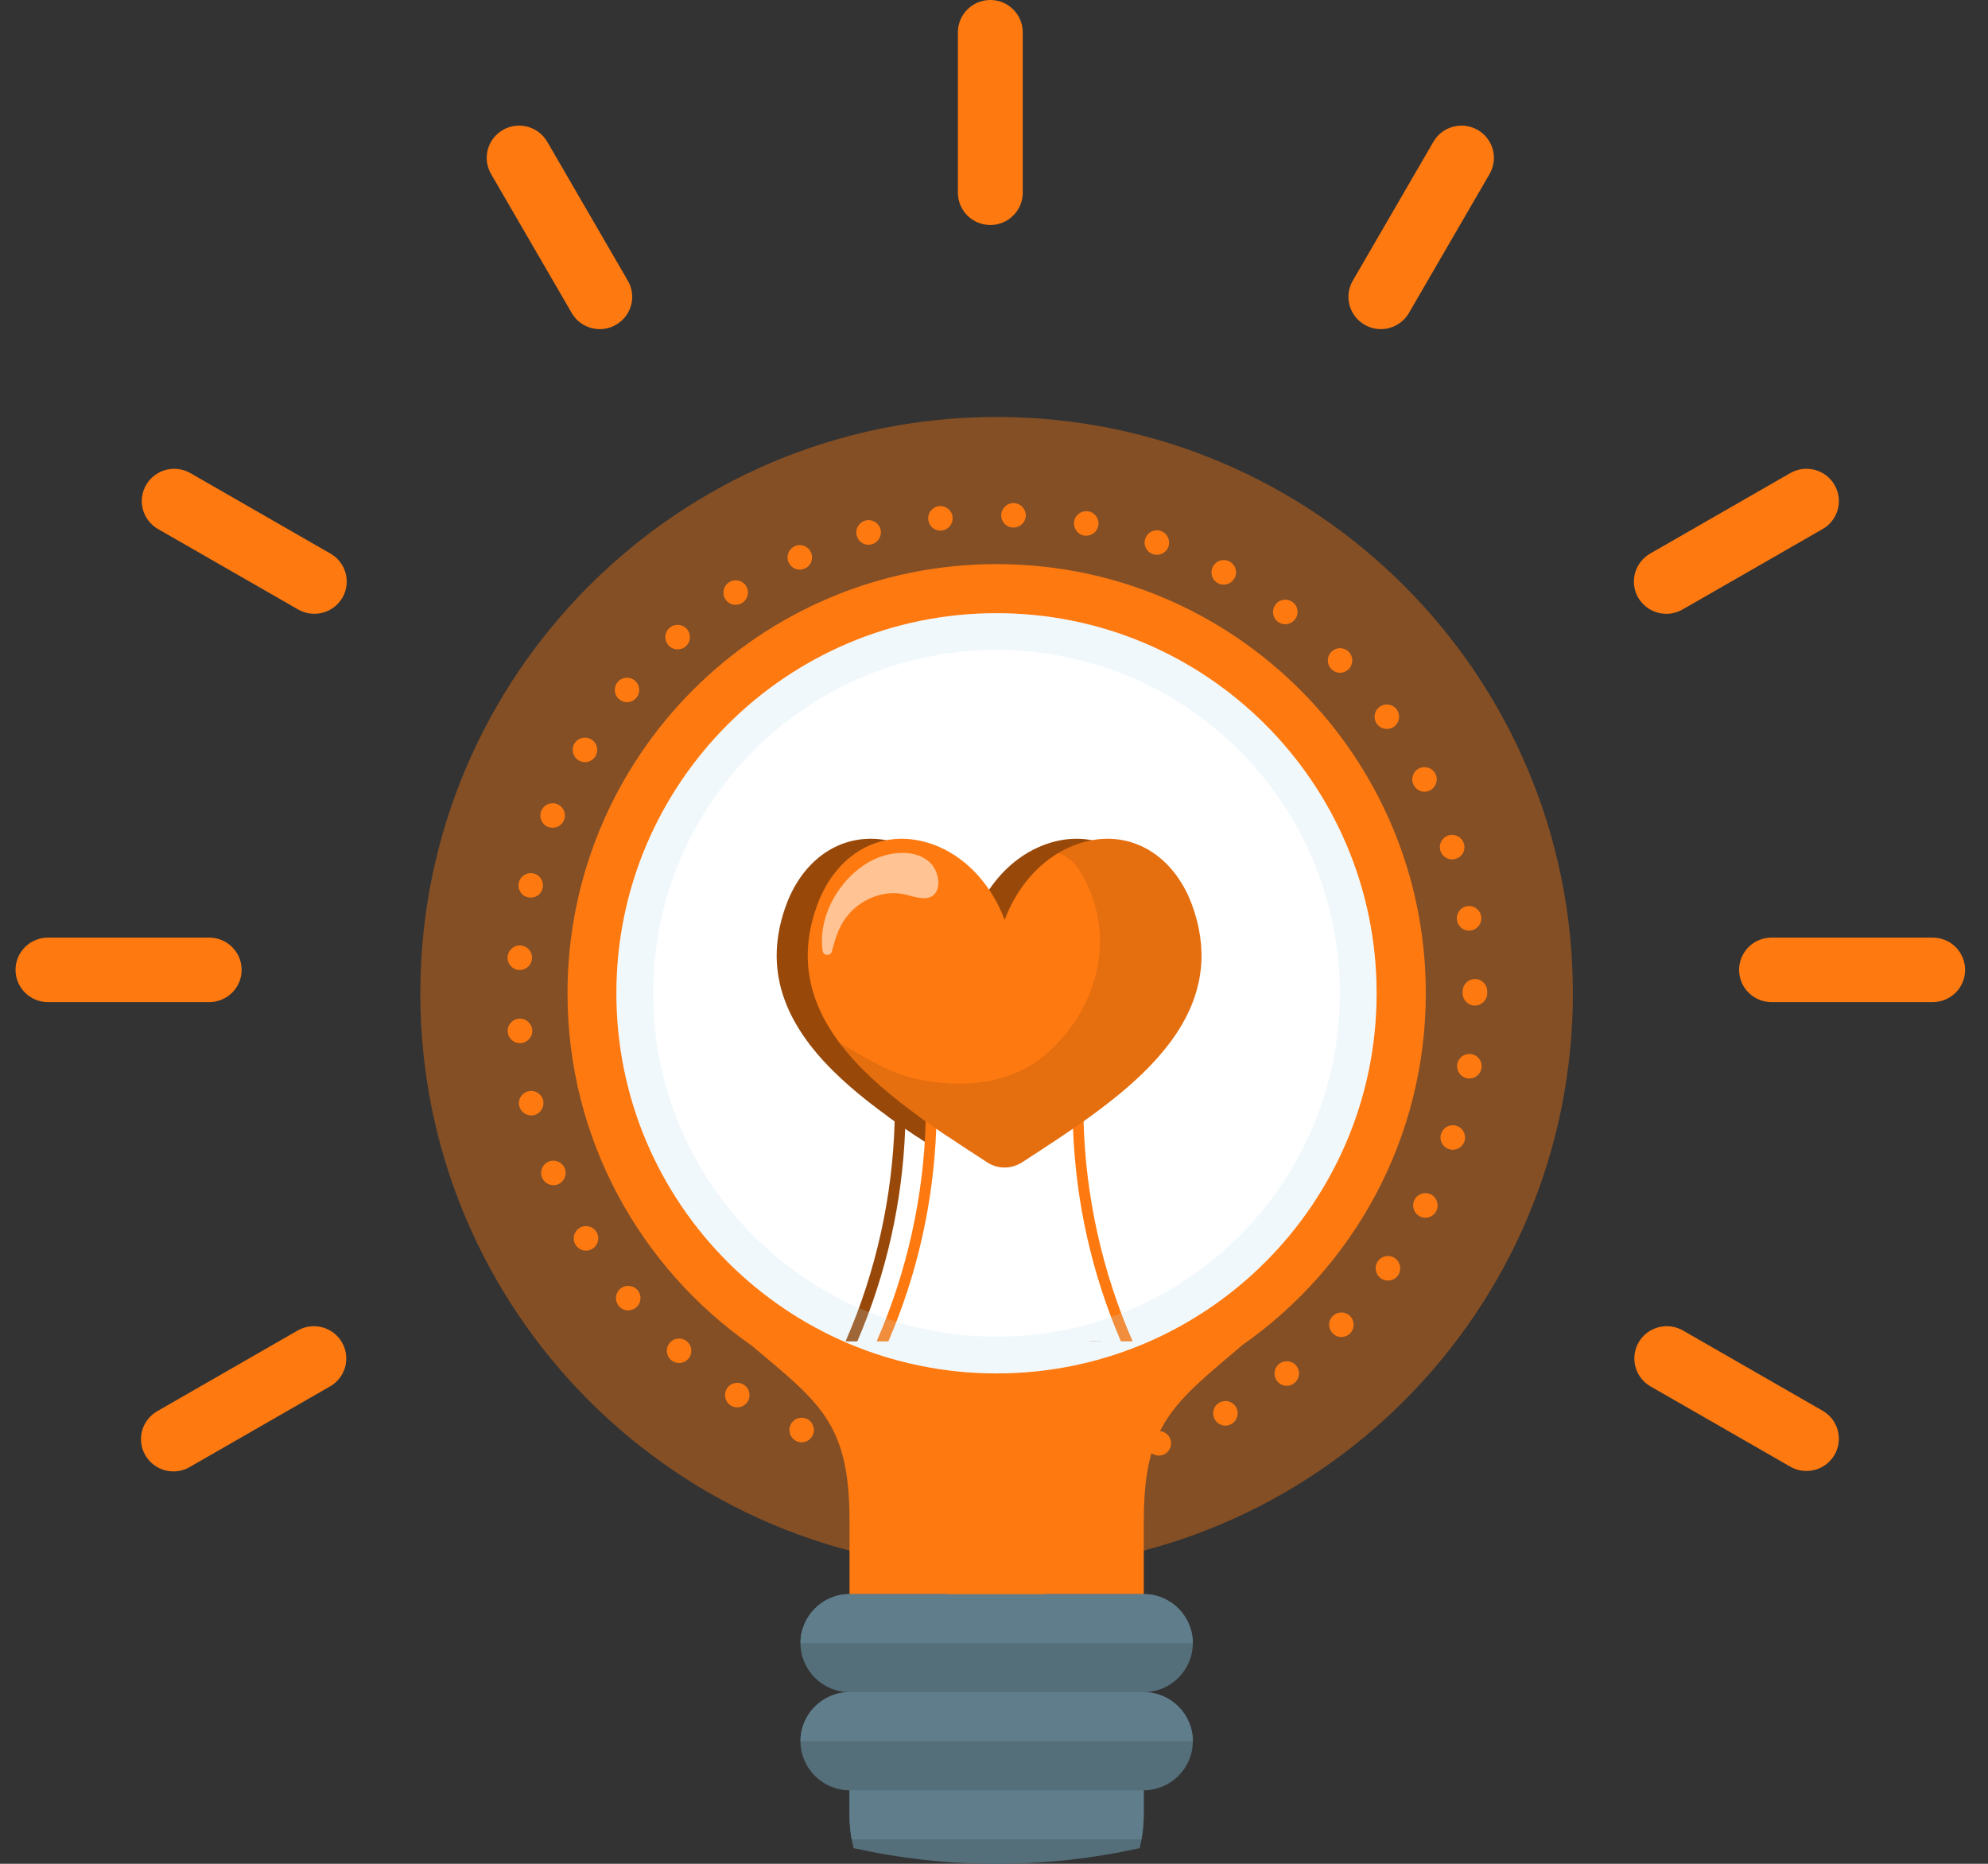<svg xmlns="http://www.w3.org/2000/svg" fill="none" viewBox="0 0 64 60" height="60" width="64">
<rect x="0" y="0" width="64" height="60" fill="#333333" stroke="none"/>
<path fill="#FE7A11" d="M9.583 42.832L5.086 45.416C4.964 45.482 4.855 45.572 4.768 45.681C4.681 45.789 4.616 45.913 4.578 46.047C4.54 46.181 4.53 46.32 4.547 46.458C4.564 46.596 4.609 46.729 4.679 46.849C4.749 46.969 4.842 47.074 4.953 47.158C5.065 47.242 5.192 47.302 5.327 47.336C5.462 47.37 5.603 47.377 5.741 47.356C5.879 47.335 6.011 47.286 6.13 47.214L10.626 44.631C10.745 44.563 10.849 44.472 10.932 44.364C11.016 44.256 11.077 44.133 11.113 44.001C11.148 43.869 11.157 43.732 11.139 43.596C11.121 43.461 11.077 43.331 11.008 43.213C10.94 43.094 10.849 42.991 10.74 42.908C10.631 42.825 10.507 42.764 10.375 42.729C10.242 42.693 10.104 42.684 9.968 42.702C9.832 42.72 9.701 42.764 9.583 42.832L9.583 42.832ZM6.735 30.184H1.544C1.267 30.184 1.001 30.293 0.806 30.488C0.61 30.683 0.5 30.947 0.5 31.222C0.5 31.497 0.61 31.762 0.806 31.956C1.001 32.151 1.267 32.26 1.544 32.26H6.735C7.012 32.26 7.277 32.151 7.473 31.956C7.669 31.762 7.779 31.497 7.779 31.222C7.779 30.947 7.669 30.683 7.473 30.488C7.277 30.293 7.012 30.184 6.735 30.184H6.735ZM10.626 17.814L6.13 15.231C6.011 15.163 5.88 15.119 5.744 15.101C5.608 15.083 5.47 15.092 5.338 15.127C5.07 15.199 4.842 15.373 4.704 15.611C4.566 15.85 4.528 16.133 4.6 16.399C4.671 16.665 4.846 16.892 5.086 17.03L9.583 19.612C9.701 19.683 9.833 19.73 9.97 19.749C10.107 19.769 10.247 19.761 10.381 19.727C10.515 19.692 10.64 19.631 10.751 19.548C10.861 19.465 10.953 19.36 11.023 19.241C11.092 19.122 11.136 18.99 11.154 18.853C11.171 18.716 11.162 18.578 11.125 18.445C11.088 18.312 11.025 18.188 10.939 18.08C10.853 17.971 10.747 17.881 10.626 17.814V17.814ZM20.212 9.037L17.617 4.563C17.478 4.324 17.25 4.15 16.983 4.079C16.716 4.008 16.431 4.045 16.191 4.183C15.951 4.32 15.776 4.547 15.705 4.813C15.633 5.079 15.671 5.363 15.809 5.601L18.405 10.075C18.496 10.233 18.628 10.364 18.787 10.456C18.946 10.547 19.127 10.595 19.31 10.595C19.493 10.595 19.673 10.547 19.831 10.455C19.949 10.387 20.053 10.296 20.137 10.188C20.22 10.08 20.282 9.957 20.317 9.825C20.353 9.693 20.362 9.556 20.344 9.42C20.326 9.285 20.282 9.155 20.213 9.037L20.212 9.037ZM58.678 45.416L54.18 42.832C54.061 42.764 53.93 42.72 53.794 42.702C53.658 42.684 53.52 42.693 53.388 42.729C53.12 42.8 52.892 42.974 52.754 43.213C52.616 43.451 52.578 43.735 52.65 44.001C52.721 44.267 52.897 44.494 53.136 44.631L57.633 47.214C57.751 47.282 57.882 47.327 58.018 47.345C58.154 47.362 58.292 47.354 58.425 47.319C58.557 47.283 58.681 47.223 58.79 47.14C58.899 47.057 58.99 46.953 59.059 46.835C59.127 46.717 59.172 46.587 59.19 46.452C59.208 46.317 59.199 46.179 59.164 46.048C59.128 45.916 59.067 45.792 58.984 45.684C58.901 45.576 58.797 45.485 58.678 45.417L58.678 45.416ZM62.22 30.184H57.03C56.754 30.184 56.488 30.293 56.292 30.488C56.097 30.683 55.987 30.947 55.987 31.222C55.987 31.497 56.097 31.762 56.292 31.956C56.488 32.151 56.754 32.26 57.03 32.26H62.22C62.496 32.26 62.762 32.151 62.958 31.956C63.153 31.762 63.263 31.497 63.263 31.222C63.263 30.947 63.153 30.683 62.958 30.488C62.762 30.293 62.496 30.184 62.22 30.184ZM57.633 15.231L53.136 17.814C53.016 17.881 52.909 17.972 52.824 18.08C52.738 18.188 52.675 18.312 52.638 18.445C52.601 18.578 52.591 18.717 52.608 18.853C52.626 18.99 52.671 19.122 52.74 19.241C52.809 19.36 52.902 19.465 53.012 19.548C53.122 19.631 53.248 19.692 53.382 19.727C53.516 19.761 53.655 19.769 53.792 19.75C53.929 19.73 54.061 19.683 54.18 19.613L58.678 17.03C58.797 16.962 58.901 16.871 58.984 16.762C59.068 16.654 59.129 16.531 59.164 16.399C59.2 16.267 59.209 16.13 59.191 15.994C59.173 15.859 59.128 15.729 59.059 15.611C58.991 15.492 58.9 15.389 58.791 15.306C58.682 15.223 58.558 15.162 58.425 15.127C58.158 15.056 57.873 15.093 57.633 15.231L57.633 15.231ZM46.146 4.563L43.55 9.037C43.482 9.155 43.437 9.285 43.419 9.42C43.401 9.556 43.411 9.693 43.446 9.825C43.482 9.956 43.543 10.08 43.626 10.188C43.71 10.296 43.814 10.387 43.933 10.455C44.091 10.547 44.27 10.595 44.453 10.595C44.636 10.595 44.817 10.547 44.975 10.456C45.134 10.364 45.266 10.233 45.358 10.075L47.954 5.601C48.092 5.363 48.13 5.079 48.058 4.813C47.986 4.547 47.811 4.32 47.572 4.183C47.332 4.045 47.047 4.008 46.78 4.079C46.512 4.15 46.285 4.324 46.146 4.563L46.146 4.563ZM32.925 6.205V1.038C32.925 0.763 32.815 0.499 32.619 0.304C32.424 0.109 32.158 0 31.881 0C31.605 0 31.339 0.109 31.144 0.304C30.948 0.499 30.838 0.763 30.838 1.038V6.205C30.838 6.48 30.948 6.744 31.144 6.939C31.339 7.134 31.605 7.243 31.881 7.243C32.158 7.243 32.424 7.134 32.619 6.939C32.815 6.744 32.925 6.48 32.925 6.205Z" clip-rule="evenodd" fill-rule="evenodd"></path>
<path fill="#FE7A11" d="M50.636 31.976C50.636 42.223 42.332 50.528 32.084 50.528C21.836 50.528 13.531 42.223 13.531 31.976C13.531 21.729 21.836 13.423 32.084 13.423C42.332 13.423 50.636 21.729 50.636 31.976Z" opacity="0.4"></path>
<path fill="#FE7A11" d="M45.901 31.975C45.901 24.344 39.716 18.16 32.085 18.16C24.454 18.16 18.27 24.344 18.27 31.975C18.27 36.67 20.613 40.815 24.192 43.312C26.365 45.144 27.349 45.791 27.349 48.949V54.475H36.822V48.949C36.822 45.835 37.788 45.177 40.002 43.295C43.568 40.797 45.901 36.66 45.901 31.975Z"></path>
<path fill="#546E7A" d="M36.822 54.475C37.69 54.475 38.401 53.764 38.401 52.896C38.401 52.028 37.69 51.317 36.822 51.317H27.349C26.48 51.317 25.77 52.028 25.77 52.896C25.77 53.764 26.48 54.475 27.349 54.475C26.48 54.475 25.77 55.185 25.77 56.054C25.77 56.922 26.48 57.633 27.349 57.633V58.422C27.349 58.692 27.376 58.954 27.419 59.212C27.436 59.308 27.459 59.402 27.481 59.497C28.964 59.824 30.502 60.001 32.084 60.001C33.666 60.001 35.206 59.824 36.69 59.497C36.712 59.402 36.735 59.308 36.751 59.212C36.794 58.954 36.822 58.692 36.822 58.422V57.633C37.69 57.633 38.401 56.922 38.401 56.054C38.401 55.185 37.69 54.475 36.822 54.475Z"></path>
<path fill="#607D8B" d="M38.401 56.053H25.77C25.77 55.184 26.48 54.474 27.349 54.474H36.822C37.69 54.474 38.401 55.184 38.401 56.053Z"></path>
<path fill="#607D8B" d="M38.401 52.896H25.77C25.77 52.028 26.48 51.317 27.349 51.317H36.822C37.69 51.317 38.401 52.028 38.401 52.896Z"></path>
<path fill="#607D8B" d="M27.346 57.632V58.421C27.346 58.691 27.373 58.953 27.417 59.211H36.748C36.791 58.953 36.819 58.691 36.819 58.421V57.632H27.346Z"></path>
<path fill="#FE7A11" d="M36.03 32.764L32.872 41.448H31.293L28.135 32.764H27.346L30.504 41.448V51.316H33.661V41.448L36.819 32.764H36.03Z"></path>
<path fill="white" d="M32.081 44.213C38.839 44.213 44.317 38.734 44.317 31.976C44.317 25.218 38.839 19.74 32.081 19.74C25.322 19.74 19.844 25.218 19.844 31.976C19.844 38.734 25.322 44.213 32.081 44.213Z"></path>
<path fill="#FE7A11" d="M32.3 47.375C32.292 47.158 32.458 46.972 32.679 46.964C32.897 46.956 33.078 47.126 33.086 47.343C33.097 47.56 32.928 47.746 32.711 47.754C32.482 47.754 32.308 47.588 32.3 47.375ZM30.295 47.667C30.078 47.639 29.924 47.446 29.948 47.229C29.972 47.012 30.165 46.858 30.382 46.881C30.599 46.905 30.757 47.098 30.73 47.316C30.71 47.521 30.536 47.667 30.339 47.667C30.327 47.667 30.311 47.667 30.295 47.667ZM34.645 47.166C34.605 46.948 34.743 46.743 34.957 46.704C35.17 46.66 35.379 46.798 35.419 47.016C35.462 47.229 35.324 47.434 35.107 47.477C35.083 47.481 35.06 47.485 35.032 47.485C34.847 47.485 34.68 47.351 34.645 47.166ZM27.923 47.209C27.714 47.154 27.587 46.937 27.647 46.727C27.702 46.514 27.919 46.392 28.128 46.447C28.341 46.506 28.464 46.723 28.408 46.933C28.357 47.11 28.199 47.225 28.026 47.225C27.994 47.225 27.958 47.221 27.923 47.209ZM36.935 46.597C36.86 46.392 36.966 46.167 37.172 46.092C37.377 46.017 37.602 46.123 37.677 46.333C37.751 46.534 37.641 46.763 37.44 46.834C37.392 46.85 37.349 46.858 37.305 46.858C37.144 46.858 36.99 46.759 36.935 46.597ZM25.645 46.396C25.448 46.305 25.358 46.072 25.448 45.875C25.535 45.673 25.768 45.587 25.969 45.673C26.166 45.764 26.257 45.997 26.166 46.198C26.103 46.344 25.957 46.431 25.807 46.431C25.752 46.431 25.697 46.419 25.645 46.396ZM39.106 45.689C38.999 45.496 39.07 45.255 39.263 45.152C39.453 45.046 39.694 45.117 39.797 45.31C39.903 45.5 39.832 45.74 39.639 45.843C39.58 45.879 39.516 45.895 39.449 45.895C39.311 45.895 39.177 45.819 39.106 45.689ZM23.522 45.243C23.34 45.125 23.285 44.88 23.403 44.698C23.522 44.513 23.766 44.462 23.952 44.58C24.133 44.698 24.185 44.943 24.066 45.125C23.992 45.243 23.865 45.306 23.735 45.306C23.664 45.306 23.589 45.287 23.522 45.243ZM41.111 44.454C40.981 44.284 41.012 44.035 41.186 43.901C41.359 43.771 41.608 43.802 41.738 43.976C41.873 44.15 41.837 44.395 41.663 44.529C41.592 44.584 41.509 44.612 41.426 44.612C41.308 44.612 41.19 44.556 41.111 44.454ZM21.599 43.779C21.437 43.633 21.422 43.384 21.568 43.222C21.71 43.06 21.958 43.044 22.124 43.191C22.286 43.333 22.302 43.581 22.156 43.747C22.077 43.834 21.97 43.877 21.86 43.877C21.768 43.877 21.674 43.846 21.599 43.779ZM42.911 42.93C42.753 42.78 42.745 42.531 42.899 42.373C43.049 42.216 43.298 42.212 43.456 42.362C43.614 42.512 43.618 42.764 43.468 42.922C43.389 43.001 43.286 43.041 43.183 43.041C43.084 43.041 42.986 43.005 42.911 42.93ZM19.922 42.042C19.783 41.872 19.803 41.623 19.973 41.485C20.143 41.347 20.392 41.371 20.529 41.537C20.668 41.706 20.644 41.955 20.478 42.093C20.403 42.152 20.312 42.184 20.226 42.184C20.111 42.184 20 42.137 19.922 42.042ZM44.455 41.154C44.277 41.027 44.233 40.779 44.36 40.601C44.486 40.423 44.731 40.38 44.908 40.506C45.09 40.633 45.13 40.877 45.007 41.059C44.928 41.166 44.806 41.225 44.684 41.225C44.605 41.225 44.526 41.201 44.455 41.154ZM18.528 40.068C18.413 39.883 18.476 39.638 18.662 39.527C18.848 39.417 19.093 39.476 19.203 39.662C19.317 39.851 19.255 40.092 19.069 40.202C19.005 40.242 18.934 40.262 18.863 40.262C18.73 40.262 18.599 40.191 18.528 40.068ZM45.714 39.16C45.516 39.062 45.437 38.825 45.536 38.627C45.631 38.434 45.868 38.355 46.061 38.45C46.258 38.548 46.337 38.785 46.243 38.979C46.172 39.121 46.034 39.2 45.888 39.2C45.828 39.2 45.769 39.188 45.714 39.16ZM17.451 37.909C17.368 37.704 17.462 37.475 17.668 37.392C17.869 37.313 18.098 37.408 18.181 37.609C18.264 37.814 18.165 38.043 17.964 38.126C17.916 38.146 17.865 38.154 17.818 38.154C17.66 38.154 17.514 38.059 17.451 37.909ZM46.649 36.993C46.444 36.93 46.325 36.709 46.393 36.5C46.46 36.291 46.681 36.176 46.89 36.243C47.096 36.306 47.21 36.531 47.147 36.737C47.091 36.906 46.938 37.013 46.768 37.013C46.728 37.013 46.689 37.009 46.649 36.993ZM16.716 35.604C16.665 35.391 16.799 35.181 17.008 35.13C17.222 35.079 17.435 35.213 17.486 35.422C17.533 35.635 17.403 35.849 17.19 35.9C17.162 35.904 17.131 35.908 17.1 35.908C16.922 35.908 16.76 35.785 16.716 35.604ZM47.245 34.716C47.028 34.68 46.882 34.479 46.913 34.266C46.945 34.048 47.146 33.903 47.364 33.934C47.581 33.966 47.727 34.171 47.695 34.384C47.664 34.581 47.498 34.72 47.304 34.72C47.285 34.72 47.265 34.72 47.245 34.716ZM16.345 33.22C16.329 32.998 16.491 32.809 16.708 32.793C16.925 32.778 17.115 32.939 17.135 33.156C17.151 33.373 16.989 33.563 16.767 33.579C16.759 33.583 16.747 33.583 16.74 33.583C16.535 33.583 16.361 33.425 16.345 33.22ZM47.087 31.976C47.087 31.964 47.087 31.956 47.087 31.945C47.087 31.933 47.087 31.925 47.087 31.913C47.087 31.696 47.261 31.518 47.478 31.518C47.699 31.514 47.877 31.692 47.877 31.909V31.945V31.976C47.877 32.193 47.699 32.371 47.482 32.371C47.265 32.371 47.087 32.193 47.087 31.976ZM16.704 31.226C16.487 31.21 16.325 31.021 16.341 30.804C16.357 30.587 16.547 30.421 16.763 30.437C16.98 30.453 17.142 30.642 17.126 30.859C17.111 31.068 16.937 31.226 16.736 31.226C16.724 31.226 16.716 31.226 16.704 31.226ZM46.906 29.624C46.87 29.41 47.016 29.205 47.233 29.174C47.447 29.138 47.652 29.288 47.683 29.501C47.719 29.718 47.569 29.92 47.356 29.955C47.336 29.955 47.312 29.959 47.293 29.959C47.103 29.959 46.933 29.821 46.906 29.624ZM16.997 28.885C16.783 28.838 16.653 28.625 16.701 28.416C16.752 28.203 16.961 28.068 17.174 28.12C17.387 28.167 17.518 28.38 17.47 28.593C17.427 28.775 17.265 28.897 17.087 28.897C17.056 28.897 17.028 28.893 16.997 28.885ZM46.373 27.393C46.305 27.184 46.42 26.963 46.629 26.896C46.834 26.829 47.059 26.943 47.126 27.153C47.194 27.358 47.079 27.583 46.87 27.646C46.83 27.662 46.787 27.666 46.748 27.666C46.582 27.666 46.428 27.559 46.373 27.393ZM17.644 26.62C17.442 26.541 17.343 26.308 17.426 26.107C17.505 25.905 17.734 25.806 17.936 25.886C18.141 25.968 18.24 26.197 18.157 26.399C18.094 26.556 17.948 26.647 17.79 26.647C17.743 26.647 17.691 26.639 17.644 26.62ZM45.508 25.266C45.41 25.072 45.489 24.835 45.682 24.737C45.879 24.642 46.116 24.721 46.211 24.914C46.31 25.108 46.231 25.345 46.037 25.443C45.978 25.471 45.919 25.487 45.86 25.487C45.714 25.487 45.575 25.404 45.508 25.266ZM18.631 24.48C18.445 24.37 18.382 24.125 18.492 23.939C18.607 23.75 18.848 23.691 19.033 23.801C19.223 23.912 19.282 24.153 19.172 24.342C19.1 24.464 18.966 24.535 18.832 24.535C18.765 24.535 18.694 24.516 18.631 24.48ZM44.324 23.3C44.198 23.122 44.241 22.878 44.419 22.751C44.596 22.625 44.841 22.668 44.968 22.842C45.094 23.02 45.054 23.268 44.877 23.395C44.806 23.442 44.727 23.466 44.648 23.466C44.526 23.466 44.403 23.41 44.324 23.3ZM19.937 22.514C19.768 22.376 19.744 22.128 19.882 21.962C20.02 21.792 20.268 21.768 20.434 21.907C20.605 22.045 20.628 22.293 20.49 22.459C20.411 22.554 20.3 22.605 20.186 22.605C20.099 22.605 20.008 22.574 19.937 22.514ZM42.86 21.535C42.705 21.382 42.71 21.129 42.868 20.979C43.022 20.825 43.271 20.829 43.424 20.987C43.574 21.145 43.57 21.393 43.416 21.543C43.337 21.618 43.239 21.658 43.14 21.658C43.037 21.658 42.934 21.614 42.86 21.535ZM21.52 20.774C21.374 20.612 21.39 20.359 21.551 20.217C21.713 20.071 21.962 20.083 22.108 20.245C22.254 20.407 22.242 20.659 22.08 20.805C22.006 20.872 21.911 20.904 21.816 20.904C21.706 20.904 21.599 20.86 21.52 20.774ZM41.139 20.016C40.965 19.882 40.929 19.637 41.064 19.463C41.194 19.285 41.443 19.254 41.616 19.384C41.79 19.515 41.825 19.763 41.691 19.937C41.616 20.04 41.498 20.095 41.376 20.095C41.292 20.095 41.209 20.067 41.139 20.016ZM23.352 19.29C23.233 19.108 23.285 18.863 23.47 18.745C23.652 18.626 23.897 18.678 24.015 18.859C24.133 19.041 24.082 19.285 23.901 19.404C23.833 19.447 23.758 19.471 23.683 19.471C23.557 19.471 23.43 19.408 23.352 19.29ZM39.208 18.772C39.015 18.666 38.944 18.429 39.05 18.235C39.153 18.046 39.394 17.971 39.584 18.078C39.777 18.18 39.848 18.421 39.745 18.61C39.671 18.745 39.536 18.82 39.394 18.82C39.331 18.82 39.267 18.804 39.208 18.772ZM25.389 18.105C25.298 17.908 25.389 17.675 25.586 17.584C25.783 17.493 26.016 17.58 26.107 17.782C26.198 17.979 26.111 18.212 25.909 18.303C25.858 18.326 25.803 18.338 25.747 18.338C25.598 18.338 25.456 18.251 25.389 18.105ZM37.112 17.837C36.907 17.766 36.796 17.541 36.872 17.335C36.943 17.13 37.172 17.02 37.376 17.095C37.578 17.166 37.688 17.395 37.614 17.6C37.558 17.762 37.404 17.86 37.243 17.86C37.199 17.86 37.156 17.853 37.112 17.837ZM27.583 17.245C27.524 17.036 27.647 16.818 27.856 16.759C28.069 16.7 28.286 16.826 28.345 17.036C28.401 17.245 28.278 17.462 28.069 17.521C28.033 17.529 27.997 17.537 27.962 17.537C27.788 17.537 27.631 17.422 27.583 17.245ZM34.894 17.241C34.68 17.197 34.542 16.992 34.582 16.779C34.622 16.562 34.826 16.424 35.044 16.463C35.257 16.503 35.399 16.712 35.356 16.925C35.32 17.114 35.154 17.245 34.969 17.245C34.945 17.245 34.922 17.245 34.894 17.241ZM29.885 16.732C29.857 16.518 30.011 16.321 30.228 16.294C30.445 16.27 30.643 16.424 30.666 16.641C30.69 16.858 30.536 17.055 30.319 17.079C30.303 17.083 30.291 17.083 30.276 17.083C30.078 17.083 29.904 16.933 29.885 16.732ZM32.616 16.984C32.395 16.976 32.225 16.795 32.233 16.578C32.241 16.361 32.422 16.191 32.64 16.195C32.861 16.203 33.03 16.388 33.023 16.605C33.015 16.818 32.841 16.984 32.616 16.984Z"></path>
<path fill="white" d="M33.564 36.297C33.56 36.294 33.554 36.295 33.55 36.297C33.182 36.551 32.82 36.79 32.545 36.969C32.435 37.041 32.325 37.113 32.216 37.184L31.888 37.398C31.874 37.407 31.86 37.414 31.846 37.421C31.838 37.425 31.831 37.429 31.824 37.433C31.5 37.612 31.108 37.598 30.801 37.398L30.483 37.191C30.389 37.129 30.294 37.067 30.198 37.005L30.167 36.985C30.072 36.922 29.976 36.859 29.88 36.796L29.852 36.778C29.754 36.713 29.655 36.647 29.556 36.581L29.537 36.568C29.395 36.473 29.265 36.385 29.138 36.297C29.134 36.295 29.129 36.294 29.125 36.297C29.12 36.299 29.117 36.303 29.117 36.308C29.03 38.685 28.513 40.991 27.581 43.163C27.579 43.167 27.579 43.171 27.582 43.175C27.584 43.179 27.588 43.181 27.593 43.181H35.096C35.1 43.181 35.104 43.179 35.107 43.175C35.109 43.171 35.11 43.167 35.108 43.163C34.175 40.991 33.658 38.684 33.572 36.308C33.571 36.303 33.568 36.299 33.564 36.297Z"></path>
<path fill="#98490A" d="M33.877 36.078C33.872 36.075 33.867 36.076 33.863 36.079C33.76 36.151 33.655 36.225 33.549 36.298C33.545 36.3 33.543 36.305 33.543 36.309C33.63 38.689 34.148 40.998 35.082 43.173C35.084 43.178 35.089 43.181 35.094 43.181H35.444C35.449 43.181 35.453 43.179 35.455 43.175C35.458 43.172 35.458 43.167 35.456 43.163C34.49 40.957 33.946 38.511 33.884 36.089C33.884 36.084 33.881 36.08 33.877 36.078Z"></path>
<path fill="#98490A" d="M29.533 36.567C29.532 36.567 29.53 36.566 29.529 36.565H29.529L29.523 36.561C29.523 36.561 29.523 36.561 29.523 36.561C29.522 36.56 29.522 36.56 29.521 36.56C29.521 36.56 29.521 36.56 29.521 36.559C29.521 36.559 29.52 36.559 29.52 36.559C29.438 36.504 29.358 36.45 29.281 36.397C29.232 36.364 29.184 36.331 29.136 36.298C29.136 36.298 29.136 36.298 29.136 36.298C29.027 36.223 28.923 36.15 28.823 36.079C28.823 36.079 28.822 36.079 28.822 36.079C28.811 36.071 28.799 36.062 28.787 36.054C28.721 36.007 28.657 35.961 28.595 35.916C28.589 35.912 28.58 35.913 28.576 35.919C28.572 35.925 28.573 35.933 28.579 35.938C28.58 35.938 28.58 35.939 28.581 35.939C28.644 35.984 28.706 36.03 28.769 36.074C28.78 36.082 28.79 36.089 28.801 36.097C28.738 38.516 28.195 40.959 27.229 43.163C27.227 43.167 27.227 43.172 27.23 43.176C27.232 43.179 27.236 43.182 27.241 43.182H27.591C27.596 43.182 27.601 43.178 27.603 43.174C28.534 41.006 29.051 38.705 29.141 36.334C29.182 36.362 29.224 36.391 29.267 36.42C29.338 36.469 29.412 36.518 29.488 36.57C29.499 36.577 29.509 36.584 29.519 36.591C29.526 36.595 29.534 36.593 29.538 36.587C29.542 36.581 29.541 36.573 29.534 36.569C29.534 36.568 29.533 36.568 29.533 36.567Z"></path>
<path fill="#98490A" d="M33.737 27.951C33.586 27.713 33.372 27.544 33.101 27.448C33.097 27.446 33.093 27.447 33.09 27.449C32.317 27.903 31.698 28.671 31.343 29.613C30.935 28.527 30.171 27.673 29.242 27.267C27.815 26.643 26.38 27.141 25.586 28.534C25.482 28.716 25.392 28.912 25.316 29.116C24.727 30.712 24.97 32.184 26.061 33.616C26.062 33.617 26.064 33.618 26.065 33.619C26.138 33.662 26.211 33.705 26.284 33.748C27.092 34.223 27.856 34.672 28.78 34.816C29.113 34.872 29.487 34.912 29.881 34.912C30.832 34.912 31.898 34.679 32.774 33.888L32.774 33.888C33.611 33.122 34.176 32.123 34.366 31.075C34.566 29.97 34.349 28.889 33.737 27.951Z"></path>
<path fill="#98490A" d="M37.37 29.116C37.295 28.912 37.204 28.716 37.1 28.534C36.306 27.141 34.871 26.643 33.444 27.267C33.385 27.293 33.323 27.322 33.263 27.353C33.237 27.366 33.212 27.381 33.187 27.395L33.161 27.409C33.152 27.414 33.144 27.419 33.135 27.423C33.12 27.431 33.104 27.44 33.089 27.449C33.084 27.452 33.081 27.458 33.083 27.464C33.084 27.468 33.088 27.472 33.092 27.473C33.356 27.567 33.566 27.733 33.714 27.966C34.922 29.819 34.527 32.246 32.755 33.868C31.526 34.979 29.917 34.982 28.784 34.789C27.865 34.646 27.103 34.198 26.297 33.725C26.224 33.682 26.151 33.639 26.078 33.596C26.078 33.596 26.077 33.596 26.077 33.595C26.071 33.593 26.064 33.594 26.06 33.599C26.056 33.604 26.056 33.61 26.06 33.615L26.065 33.622C26.204 33.804 26.36 33.989 26.529 34.173L26.541 34.185C26.618 34.269 26.699 34.353 26.781 34.435L26.804 34.458C26.885 34.539 26.968 34.619 27.051 34.696L27.075 34.718C27.16 34.798 27.248 34.877 27.337 34.955L27.353 34.97C27.535 35.128 27.731 35.291 27.937 35.453L27.954 35.467C28.048 35.54 28.145 35.614 28.241 35.687L28.267 35.707C28.358 35.776 28.454 35.846 28.553 35.918L28.579 35.938C28.86 36.141 29.168 36.354 29.52 36.59L29.539 36.603C29.638 36.67 29.737 36.736 29.836 36.8L29.863 36.819C29.96 36.882 30.056 36.945 30.151 37.008L30.182 37.028C30.277 37.09 30.373 37.152 30.467 37.214L30.785 37.421C30.953 37.53 31.145 37.585 31.339 37.585C31.509 37.585 31.68 37.543 31.835 37.457C31.842 37.453 31.849 37.449 31.857 37.446C31.871 37.438 31.886 37.43 31.901 37.421L32.229 37.206C32.338 37.136 32.448 37.064 32.559 36.992C32.833 36.812 33.195 36.574 33.564 36.32C33.67 36.247 33.776 36.173 33.878 36.101C33.905 36.082 33.931 36.063 33.957 36.045C34.012 36.006 34.067 35.966 34.121 35.926C34.863 35.388 35.459 34.888 35.941 34.399C35.981 34.358 36.021 34.317 36.06 34.276C36.131 34.201 36.204 34.122 36.276 34.041L36.303 34.01C36.448 33.844 36.582 33.677 36.703 33.513C36.768 33.424 36.83 33.334 36.888 33.245C36.948 33.155 37.005 33.063 37.057 32.972C37.138 32.832 37.212 32.69 37.277 32.549C37.299 32.502 37.321 32.453 37.341 32.405C37.382 32.307 37.42 32.208 37.454 32.11C37.481 32.03 37.507 31.945 37.533 31.852C37.554 31.775 37.573 31.698 37.589 31.624C37.607 31.538 37.623 31.452 37.635 31.368C37.646 31.3 37.654 31.239 37.659 31.183C37.728 30.518 37.631 29.822 37.37 29.116Z"></path>
<path fill="#98490A" d="M25.624 30.741C25.627 30.741 25.629 30.741 25.632 30.741C25.693 30.741 25.762 30.705 25.782 30.624L25.785 30.611C25.881 30.247 25.993 29.864 26.226 29.55C26.652 28.973 27.383 28.662 28.044 28.776C28.11 28.787 28.186 28.807 28.266 28.828C28.596 28.915 29.006 29.023 29.16 28.664C29.282 28.38 29.157 27.994 28.971 27.799C28.566 27.374 27.919 27.445 27.659 27.495C27.196 27.585 26.749 27.835 26.368 28.218C25.706 28.884 25.366 29.799 25.482 30.607L25.483 30.612C25.495 30.697 25.563 30.738 25.624 30.741Z"></path>
<path fill="white" d="M34.564 36.297C34.56 36.294 34.554 36.295 34.55 36.297C34.182 36.551 33.82 36.79 33.545 36.969C33.435 37.041 33.325 37.113 33.216 37.184L32.888 37.398C32.874 37.407 32.861 37.414 32.846 37.421C32.838 37.425 32.831 37.429 32.824 37.433C32.5 37.612 32.108 37.598 31.801 37.398L31.483 37.191C31.389 37.129 31.294 37.067 31.198 37.005L31.167 36.985C31.072 36.922 30.976 36.859 30.88 36.796L30.852 36.778C30.754 36.713 30.655 36.647 30.556 36.581L30.537 36.568C30.395 36.473 30.265 36.385 30.138 36.297C30.134 36.295 30.129 36.294 30.125 36.297C30.12 36.299 30.117 36.303 30.117 36.308C30.03 38.685 29.513 40.991 28.581 43.163C28.579 43.167 28.579 43.171 28.582 43.175C28.584 43.179 28.588 43.181 28.593 43.181H36.096C36.1 43.181 36.104 43.179 36.107 43.175C36.109 43.171 36.11 43.167 36.108 43.163C35.175 40.991 34.658 38.684 34.572 36.308C34.571 36.303 34.568 36.299 34.564 36.297Z"></path>
<path fill="#FE7A11" d="M34.877 36.078C34.872 36.075 34.867 36.076 34.863 36.079C34.76 36.151 34.655 36.225 34.549 36.298C34.545 36.3 34.543 36.305 34.543 36.309C34.63 38.689 35.148 40.998 36.082 43.173C36.084 43.178 36.089 43.181 36.094 43.181H36.444C36.449 43.181 36.453 43.179 36.455 43.175C36.458 43.172 36.458 43.167 36.456 43.163C35.49 40.957 34.946 38.511 34.884 36.089C34.884 36.084 34.881 36.08 34.877 36.078Z"></path>
<path fill="#FE7A11" d="M30.533 36.567C30.532 36.567 30.53 36.566 30.529 36.565H30.529L30.523 36.561C30.523 36.561 30.523 36.561 30.523 36.561C30.522 36.56 30.522 36.56 30.521 36.56C30.521 36.56 30.521 36.56 30.521 36.559C30.521 36.559 30.52 36.559 30.52 36.559C30.438 36.504 30.358 36.45 30.281 36.397C30.232 36.364 30.184 36.331 30.136 36.298C30.136 36.298 30.136 36.298 30.136 36.298C30.027 36.223 29.923 36.15 29.823 36.079C29.823 36.079 29.822 36.079 29.822 36.079C29.811 36.071 29.799 36.062 29.787 36.054C29.721 36.007 29.657 35.961 29.595 35.916C29.589 35.912 29.58 35.913 29.576 35.919C29.572 35.925 29.573 35.933 29.579 35.938C29.58 35.938 29.58 35.939 29.581 35.939C29.644 35.984 29.706 36.03 29.769 36.074C29.78 36.082 29.79 36.089 29.801 36.097C29.738 38.516 29.195 40.959 28.229 43.163C28.227 43.167 28.227 43.172 28.23 43.176C28.232 43.179 28.236 43.182 28.241 43.182H28.591C28.596 43.182 28.601 43.178 28.603 43.174C29.534 41.006 30.051 38.705 30.141 36.334C30.182 36.362 30.224 36.391 30.267 36.42C30.338 36.469 30.412 36.518 30.488 36.57C30.499 36.577 30.509 36.584 30.519 36.591C30.526 36.595 30.534 36.593 30.538 36.587C30.542 36.581 30.541 36.573 30.534 36.569C30.534 36.568 30.533 36.568 30.533 36.567Z"></path>
<path fill="#FE7A11" d="M34.737 27.951C34.586 27.713 34.372 27.544 34.101 27.448C34.097 27.446 34.093 27.447 34.09 27.449C33.317 27.903 32.697 28.671 32.343 29.613C31.935 28.527 31.171 27.673 30.242 27.267C28.815 26.643 27.38 27.141 26.586 28.534C26.482 28.716 26.392 28.912 26.316 29.116C25.727 30.712 25.97 32.184 27.061 33.616C27.062 33.617 27.064 33.618 27.065 33.619C27.138 33.662 27.211 33.705 27.284 33.748C28.092 34.223 28.856 34.672 29.78 34.816C30.113 34.872 30.487 34.912 30.881 34.912C31.832 34.912 32.898 34.679 33.774 33.888L33.774 33.888C34.611 33.122 35.176 32.123 35.366 31.075C35.566 29.97 35.349 28.889 34.737 27.951Z"></path>
<path fill="#E56E0F" d="M38.37 29.116C38.295 28.912 38.204 28.716 38.1 28.534C37.306 27.141 35.871 26.643 34.444 27.267C34.385 27.293 34.323 27.322 34.263 27.353C34.237 27.366 34.212 27.381 34.187 27.395L34.161 27.409C34.152 27.414 34.144 27.419 34.135 27.423C34.12 27.431 34.104 27.44 34.089 27.449C34.084 27.452 34.081 27.458 34.083 27.464C34.084 27.468 34.088 27.472 34.092 27.473C34.356 27.567 34.566 27.733 34.714 27.966C35.922 29.819 35.527 32.246 33.755 33.868C32.526 34.979 30.917 34.982 29.784 34.789C28.865 34.646 28.103 34.198 27.297 33.725C27.224 33.682 27.151 33.639 27.078 33.596C27.078 33.596 27.077 33.596 27.077 33.595C27.071 33.593 27.064 33.594 27.06 33.599C27.056 33.604 27.056 33.61 27.06 33.615L27.065 33.622C27.204 33.804 27.36 33.989 27.529 34.173L27.541 34.185C27.618 34.269 27.699 34.353 27.781 34.435L27.804 34.458C27.885 34.539 27.968 34.619 28.051 34.696L28.075 34.718C28.16 34.798 28.248 34.877 28.337 34.955L28.353 34.97C28.535 35.128 28.731 35.291 28.937 35.453L28.954 35.467C29.048 35.54 29.145 35.614 29.241 35.687L29.267 35.707C29.358 35.776 29.454 35.846 29.553 35.918L29.579 35.938C29.86 36.141 30.168 36.354 30.52 36.59L30.539 36.603C30.638 36.67 30.737 36.736 30.836 36.8L30.863 36.819C30.96 36.882 31.056 36.945 31.151 37.008L31.182 37.028C31.277 37.09 31.373 37.152 31.467 37.214L31.785 37.421C31.953 37.53 32.145 37.585 32.339 37.585C32.509 37.585 32.68 37.543 32.835 37.457C32.842 37.453 32.849 37.449 32.857 37.446C32.871 37.438 32.886 37.43 32.901 37.421L33.229 37.206C33.338 37.136 33.448 37.064 33.559 36.992C33.833 36.812 34.195 36.574 34.564 36.32C34.67 36.247 34.776 36.173 34.878 36.101C34.905 36.082 34.931 36.063 34.957 36.045C35.012 36.006 35.067 35.966 35.121 35.926C35.863 35.388 36.459 34.888 36.941 34.399C36.981 34.358 37.021 34.317 37.06 34.276C37.131 34.201 37.204 34.122 37.276 34.041L37.303 34.01C37.448 33.844 37.582 33.677 37.703 33.513C37.768 33.424 37.83 33.334 37.888 33.245C37.948 33.155 38.005 33.063 38.057 32.972C38.138 32.832 38.212 32.69 38.277 32.549C38.299 32.502 38.321 32.453 38.341 32.405C38.382 32.307 38.42 32.208 38.454 32.11C38.481 32.03 38.507 31.945 38.533 31.852C38.554 31.775 38.573 31.698 38.589 31.624C38.607 31.538 38.623 31.452 38.635 31.368C38.646 31.3 38.654 31.239 38.659 31.183C38.728 30.518 38.631 29.822 38.37 29.116Z"></path>
<path fill="#FFC394" d="M26.624 30.741C26.627 30.741 26.629 30.741 26.632 30.741C26.693 30.741 26.762 30.705 26.782 30.624L26.785 30.611C26.881 30.247 26.993 29.864 27.226 29.55C27.652 28.973 28.383 28.662 29.044 28.776C29.11 28.787 29.186 28.807 29.266 28.828C29.596 28.915 30.006 29.023 30.16 28.664C30.282 28.38 30.157 27.994 29.971 27.799C29.566 27.374 28.919 27.445 28.659 27.495C28.196 27.585 27.749 27.835 27.368 28.218C26.706 28.884 26.366 29.799 26.482 30.607L26.483 30.612C26.495 30.697 26.563 30.738 26.624 30.741Z"></path>
<path fill="#BADFEF" d="M32.081 19.74C25.322 19.74 19.844 25.218 19.844 31.976C19.844 38.734 25.322 44.213 32.081 44.213C38.839 44.213 44.317 38.734 44.317 31.976C44.317 25.218 38.839 19.74 32.081 19.74ZM32.081 43.029C25.978 43.029 21.028 38.08 21.028 31.976C21.028 25.873 25.978 20.924 32.081 20.924C38.185 20.924 43.133 25.873 43.133 31.976C43.133 38.08 38.185 43.029 32.081 43.029Z" opacity="0.2"></path>
</svg>
